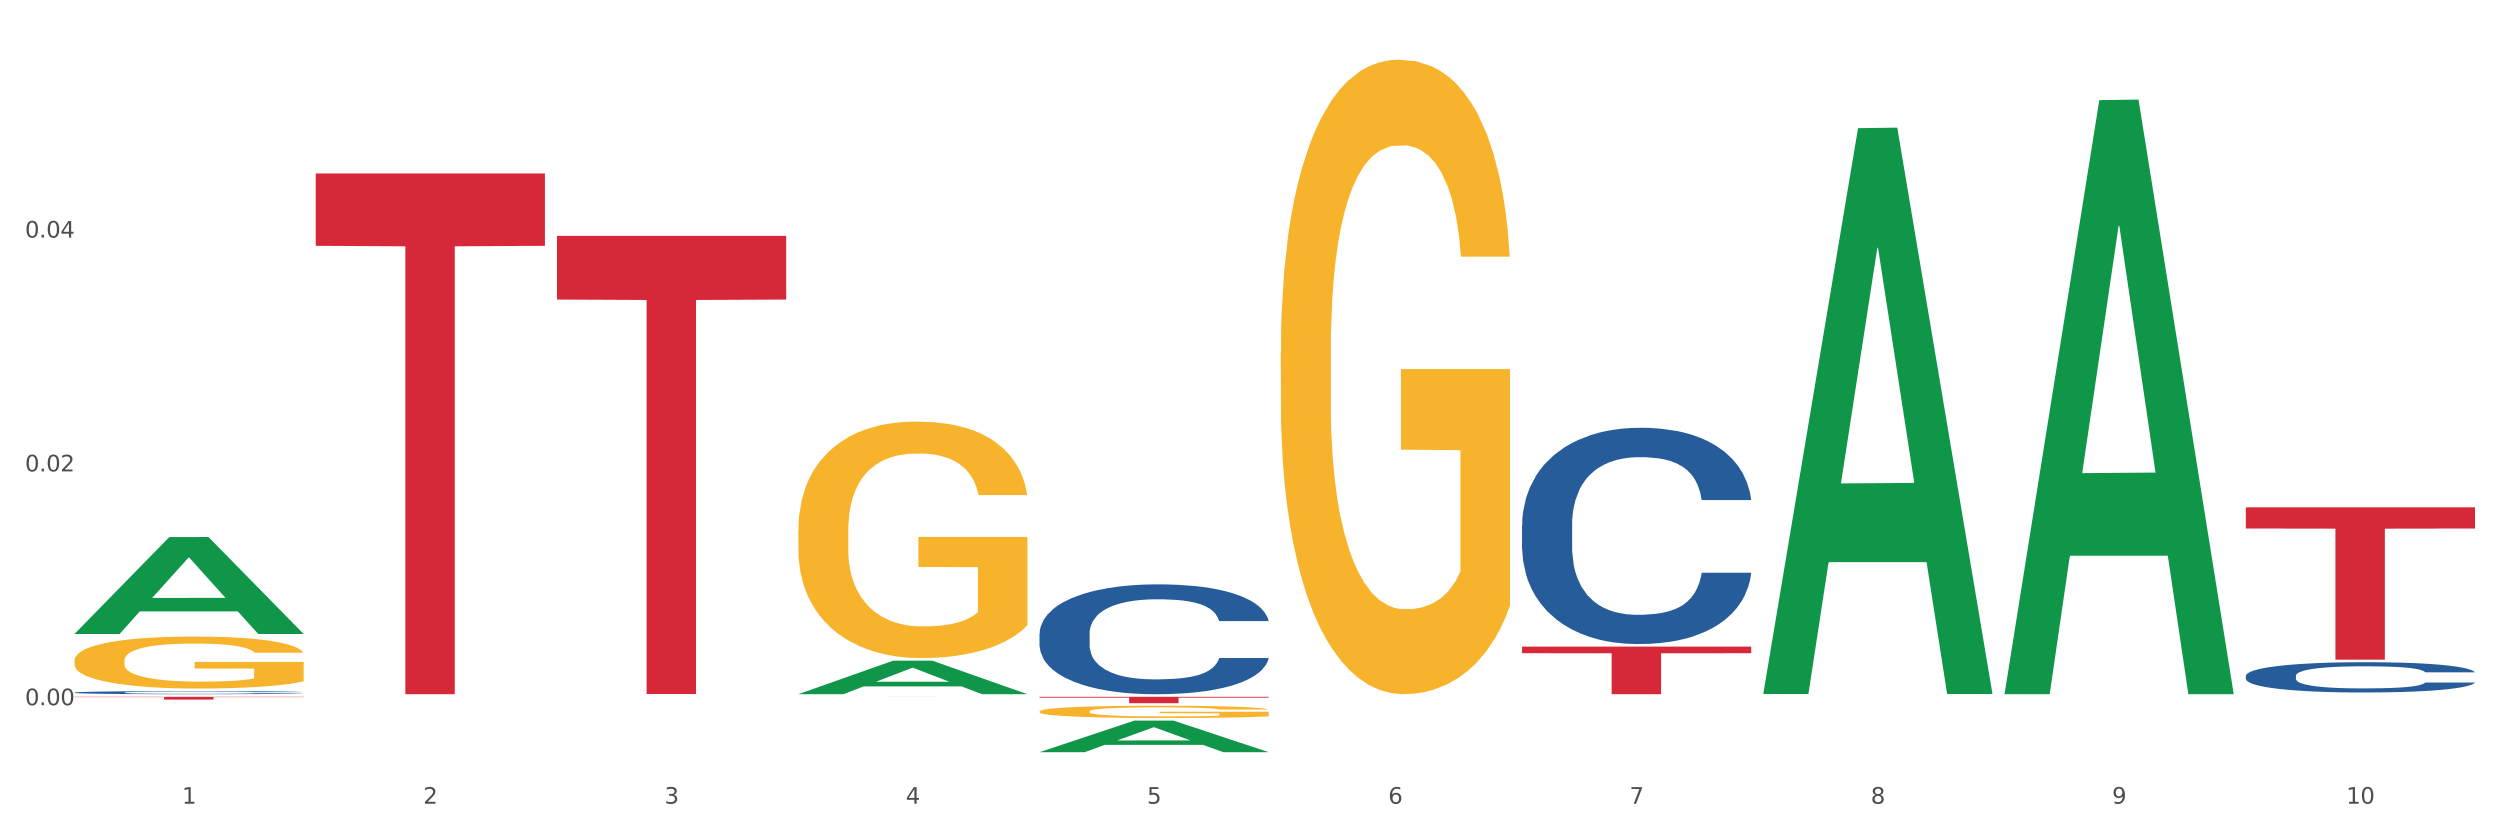 <?xml version="1.0" encoding="utf-8" standalone="no"?>
<!DOCTYPE svg PUBLIC "-//W3C//DTD SVG 1.1//EN"
  "http://www.w3.org/Graphics/SVG/1.1/DTD/svg11.dtd">
<svg xmlns:xlink="http://www.w3.org/1999/xlink" width="1080pt" height="360pt" viewBox="0 0 1080 360" xmlns="http://www.w3.org/2000/svg" version="1.1">
 <rect x="0" y="0" width="1080" height="360" fill="#333333" stroke="none"/>
 <defs>
  <style type="text/css">*{stroke-linejoin: round; stroke-linecap: butt}</style>
 </defs>
 <g id="figure_1">
  <g id="patch_1">
   <path d="M 0 360 
L 1080 360 
L 1080 0 
L 0 0 
z
" style="fill: #ffffff; stroke: #ffffff; stroke-linejoin: miter"/>
  </g>
  <g id="axes_1">
   <g id="matplotlib.axis_1">
    <g id="xtick_1">
     <g id="text_1">
      <!-- 1 -->
      <g style="fill: #4d4d4d" transform="translate(78.627 347.204) scale(0.096 -0.096)">
       <defs>
        <path id="DejaVuSans-31" d="M 794 531 
L 1825 531 
L 1825 4091 
L 703 3866 
L 703 4441 
L 1819 4666 
L 2450 4666 
L 2450 531 
L 3481 531 
L 3481 0 
L 794 0 
L 794 531 
z
" transform="scale(0.016)"/>
       </defs>
       <use xlink:href="#DejaVuSans-31"/>
      </g>
     </g>
    </g>
    <g id="xtick_2">
     <g id="text_2">
      <!-- 2 -->
      <g style="fill: #4d4d4d" transform="translate(182.851 347.204) scale(0.096 -0.096)">
       <defs>
        <path id="DejaVuSans-32" d="M 1228 531 
L 3431 531 
L 3431 0 
L 469 0 
L 469 531 
Q 828 903 1448 1529 
Q 2069 2156 2228 2338 
Q 2531 2678 2651 2914 
Q 2772 3150 2772 3378 
Q 2772 3750 2511 3984 
Q 2250 4219 1831 4219 
Q 1534 4219 1204 4116 
Q 875 4013 500 3803 
L 500 4441 
Q 881 4594 1212 4672 
Q 1544 4750 1819 4750 
Q 2544 4750 2975 4387 
Q 3406 4025 3406 3419 
Q 3406 3131 3298 2873 
Q 3191 2616 2906 2266 
Q 2828 2175 2409 1742 
Q 1991 1309 1228 531 
z
" transform="scale(0.016)"/>
       </defs>
       <use xlink:href="#DejaVuSans-32"/>
      </g>
     </g>
    </g>
    <g id="xtick_3">
     <g id="text_3">
      <!-- 3 -->
      <g style="fill: #4d4d4d" transform="translate(287.074 347.204) scale(0.096 -0.096)">
       <defs>
        <path id="DejaVuSans-33" d="M 2597 2516 
Q 3050 2419 3304 2112 
Q 3559 1806 3559 1356 
Q 3559 666 3084 287 
Q 2609 -91 1734 -91 
Q 1441 -91 1130 -33 
Q 819 25 488 141 
L 488 750 
Q 750 597 1062 519 
Q 1375 441 1716 441 
Q 2309 441 2620 675 
Q 2931 909 2931 1356 
Q 2931 1769 2642 2001 
Q 2353 2234 1838 2234 
L 1294 2234 
L 1294 2753 
L 1863 2753 
Q 2328 2753 2575 2939 
Q 2822 3125 2822 3475 
Q 2822 3834 2567 4026 
Q 2313 4219 1838 4219 
Q 1578 4219 1281 4162 
Q 984 4106 628 3988 
L 628 4550 
Q 988 4650 1302 4700 
Q 1616 4750 1894 4750 
Q 2613 4750 3031 4423 
Q 3450 4097 3450 3541 
Q 3450 3153 3228 2886 
Q 3006 2619 2597 2516 
z
" transform="scale(0.016)"/>
       </defs>
       <use xlink:href="#DejaVuSans-33"/>
      </g>
     </g>
    </g>
    <g id="xtick_4">
     <g id="text_4">
      <!-- 4 -->
      <g style="fill: #4d4d4d" transform="translate(391.298 347.204) scale(0.096 -0.096)">
       <defs>
        <path id="DejaVuSans-34" d="M 2419 4116 
L 825 1625 
L 2419 1625 
L 2419 4116 
z
M 2253 4666 
L 3047 4666 
L 3047 1625 
L 3713 1625 
L 3713 1100 
L 3047 1100 
L 3047 0 
L 2419 0 
L 2419 1100 
L 313 1100 
L 313 1709 
L 2253 4666 
z
" transform="scale(0.016)"/>
       </defs>
       <use xlink:href="#DejaVuSans-34"/>
      </g>
     </g>
    </g>
    <g id="xtick_5">
     <g id="text_5">
      <!-- 5 -->
      <g style="fill: #4d4d4d" transform="translate(495.522 347.204) scale(0.096 -0.096)">
       <defs>
        <path id="DejaVuSans-35" d="M 691 4666 
L 3169 4666 
L 3169 4134 
L 1269 4134 
L 1269 2991 
Q 1406 3038 1543 3061 
Q 1681 3084 1819 3084 
Q 2600 3084 3056 2656 
Q 3513 2228 3513 1497 
Q 3513 744 3044 326 
Q 2575 -91 1722 -91 
Q 1428 -91 1123 -41 
Q 819 9 494 109 
L 494 744 
Q 775 591 1075 516 
Q 1375 441 1709 441 
Q 2250 441 2565 725 
Q 2881 1009 2881 1497 
Q 2881 1984 2565 2268 
Q 2250 2553 1709 2553 
Q 1456 2553 1204 2497 
Q 953 2441 691 2322 
L 691 4666 
z
" transform="scale(0.016)"/>
       </defs>
       <use xlink:href="#DejaVuSans-35"/>
      </g>
     </g>
    </g>
    <g id="xtick_6">
     <g id="text_6">
      <!-- 6 -->
      <g style="fill: #4d4d4d" transform="translate(599.745 347.204) scale(0.096 -0.096)">
       <defs>
        <path id="DejaVuSans-36" d="M 2113 2584 
Q 1688 2584 1439 2293 
Q 1191 2003 1191 1497 
Q 1191 994 1439 701 
Q 1688 409 2113 409 
Q 2538 409 2786 701 
Q 3034 994 3034 1497 
Q 3034 2003 2786 2293 
Q 2538 2584 2113 2584 
z
M 3366 4563 
L 3366 3988 
Q 3128 4100 2886 4159 
Q 2644 4219 2406 4219 
Q 1781 4219 1451 3797 
Q 1122 3375 1075 2522 
Q 1259 2794 1537 2939 
Q 1816 3084 2150 3084 
Q 2853 3084 3261 2657 
Q 3669 2231 3669 1497 
Q 3669 778 3244 343 
Q 2819 -91 2113 -91 
Q 1303 -91 875 529 
Q 447 1150 447 2328 
Q 447 3434 972 4092 
Q 1497 4750 2381 4750 
Q 2619 4750 2861 4703 
Q 3103 4656 3366 4563 
z
" transform="scale(0.016)"/>
       </defs>
       <use xlink:href="#DejaVuSans-36"/>
      </g>
     </g>
    </g>
    <g id="xtick_7">
     <g id="text_7">
      <!-- 7 -->
      <g style="fill: #4d4d4d" transform="translate(703.969 347.204) scale(0.096 -0.096)">
       <defs>
        <path id="DejaVuSans-37" d="M 525 4666 
L 3525 4666 
L 3525 4397 
L 1831 0 
L 1172 0 
L 2766 4134 
L 525 4134 
L 525 4666 
z
" transform="scale(0.016)"/>
       </defs>
       <use xlink:href="#DejaVuSans-37"/>
      </g>
     </g>
    </g>
    <g id="xtick_8">
     <g id="text_8">
      <!-- 8 -->
      <g style="fill: #4d4d4d" transform="translate(808.193 347.204) scale(0.096 -0.096)">
       <defs>
        <path id="DejaVuSans-38" d="M 2034 2216 
Q 1584 2216 1326 1975 
Q 1069 1734 1069 1313 
Q 1069 891 1326 650 
Q 1584 409 2034 409 
Q 2484 409 2743 651 
Q 3003 894 3003 1313 
Q 3003 1734 2745 1975 
Q 2488 2216 2034 2216 
z
M 1403 2484 
Q 997 2584 770 2862 
Q 544 3141 544 3541 
Q 544 4100 942 4425 
Q 1341 4750 2034 4750 
Q 2731 4750 3128 4425 
Q 3525 4100 3525 3541 
Q 3525 3141 3298 2862 
Q 3072 2584 2669 2484 
Q 3125 2378 3379 2068 
Q 3634 1759 3634 1313 
Q 3634 634 3220 271 
Q 2806 -91 2034 -91 
Q 1263 -91 848 271 
Q 434 634 434 1313 
Q 434 1759 690 2068 
Q 947 2378 1403 2484 
z
M 1172 3481 
Q 1172 3119 1398 2916 
Q 1625 2713 2034 2713 
Q 2441 2713 2670 2916 
Q 2900 3119 2900 3481 
Q 2900 3844 2670 4047 
Q 2441 4250 2034 4250 
Q 1625 4250 1398 4047 
Q 1172 3844 1172 3481 
z
" transform="scale(0.016)"/>
       </defs>
       <use xlink:href="#DejaVuSans-38"/>
      </g>
     </g>
    </g>
    <g id="xtick_9">
     <g id="text_9">
      <!-- 9 -->
      <g style="fill: #4d4d4d" transform="translate(912.416 347.204) scale(0.096 -0.096)">
       <defs>
        <path id="DejaVuSans-39" d="M 703 97 
L 703 672 
Q 941 559 1184 500 
Q 1428 441 1663 441 
Q 2288 441 2617 861 
Q 2947 1281 2994 2138 
Q 2813 1869 2534 1725 
Q 2256 1581 1919 1581 
Q 1219 1581 811 2004 
Q 403 2428 403 3163 
Q 403 3881 828 4315 
Q 1253 4750 1959 4750 
Q 2769 4750 3195 4129 
Q 3622 3509 3622 2328 
Q 3622 1225 3098 567 
Q 2575 -91 1691 -91 
Q 1453 -91 1209 -44 
Q 966 3 703 97 
z
M 1959 2075 
Q 2384 2075 2632 2365 
Q 2881 2656 2881 3163 
Q 2881 3666 2632 3958 
Q 2384 4250 1959 4250 
Q 1534 4250 1286 3958 
Q 1038 3666 1038 3163 
Q 1038 2656 1286 2365 
Q 1534 2075 1959 2075 
z
" transform="scale(0.016)"/>
       </defs>
       <use xlink:href="#DejaVuSans-39"/>
      </g>
     </g>
    </g>
    <g id="xtick_10">
     <g id="text_10">
      <!-- 10 -->
      <g style="fill: #4d4d4d" transform="translate(1013.586 347.204) scale(0.096 -0.096)">
       <defs>
        <path id="DejaVuSans-30" d="M 2034 4250 
Q 1547 4250 1301 3770 
Q 1056 3291 1056 2328 
Q 1056 1369 1301 889 
Q 1547 409 2034 409 
Q 2525 409 2770 889 
Q 3016 1369 3016 2328 
Q 3016 3291 2770 3770 
Q 2525 4250 2034 4250 
z
M 2034 4750 
Q 2819 4750 3233 4129 
Q 3647 3509 3647 2328 
Q 3647 1150 3233 529 
Q 2819 -91 2034 -91 
Q 1250 -91 836 529 
Q 422 1150 422 2328 
Q 422 3509 836 4129 
Q 1250 4750 2034 4750 
z
" transform="scale(0.016)"/>
       </defs>
       <use xlink:href="#DejaVuSans-31"/>
       <use xlink:href="#DejaVuSans-30" transform="translate(63.623 0)"/>
      </g>
     </g>
    </g>
    <g id="xtick_11"/>
    <g id="xtick_12"/>
    <g id="xtick_13"/>
    <g id="xtick_14"/>
    <g id="xtick_15"/>
    <g id="xtick_16"/>
    <g id="xtick_17"/>
    <g id="xtick_18"/>
    <g id="xtick_19"/>
   </g>
   <g id="matplotlib.axis_2">
    <g id="ytick_1">
     <g id="text_11">
      <!-- 0.00 -->
      <g style="fill: #4d4d4d" transform="translate(10.8 304.654) scale(0.096 -0.096)">
       <defs>
        <path id="DejaVuSans-2e" d="M 684 794 
L 1344 794 
L 1344 0 
L 684 0 
L 684 794 
z
" transform="scale(0.016)"/>
       </defs>
       <use xlink:href="#DejaVuSans-30"/>
       <use xlink:href="#DejaVuSans-2e" transform="translate(63.623 0)"/>
       <use xlink:href="#DejaVuSans-30" transform="translate(95.41 0)"/>
       <use xlink:href="#DejaVuSans-30" transform="translate(159.033 0)"/>
      </g>
     </g>
    </g>
    <g id="ytick_2">
     <g id="text_12">
      <!-- 0.02 -->
      <g style="fill: #4d4d4d" transform="translate(10.8 203.645) scale(0.096 -0.096)">
       <use xlink:href="#DejaVuSans-30"/>
       <use xlink:href="#DejaVuSans-2e" transform="translate(63.623 0)"/>
       <use xlink:href="#DejaVuSans-30" transform="translate(95.41 0)"/>
       <use xlink:href="#DejaVuSans-32" transform="translate(159.033 0)"/>
      </g>
     </g>
    </g>
    <g id="ytick_3">
     <g id="text_13">
      <!-- 0.04 -->
      <g style="fill: #4d4d4d" transform="translate(10.8 102.635) scale(0.096 -0.096)">
       <use xlink:href="#DejaVuSans-30"/>
       <use xlink:href="#DejaVuSans-2e" transform="translate(63.623 0)"/>
       <use xlink:href="#DejaVuSans-30" transform="translate(95.41 0)"/>
       <use xlink:href="#DejaVuSans-34" transform="translate(159.033 0)"/>
      </g>
     </g>
    </g>
    <g id="ytick_4"/>
    <g id="ytick_5"/>
    <g id="ytick_6"/>
   </g>
   <g id="PolyCollection_1">
    <path d="M 32.175 273.817 
L 32.277 273.777 
L 73.107 232.028 
L 90.051 231.988 
L 131.187 273.895 
L 111.589 273.895 
L 102.709 264.137 
L 60.552 264.137 
L 60.246 264.294 
L 51.671 273.895 
L 32.175 273.895 
L 32.175 273.817 
L 65.86 258.313 
L 97.401 258.274 
L 81.783 240.92 
L 81.579 240.842 
L 81.375 240.96 
L 65.758 258.274 
L 65.86 258.313 
L 32.175 273.817 
z
" clip-path="url(#p756e9c2eba)" style="fill: #109648"/>
    <path d="M 32.175 285.377 
L 32.292 285.357 
L 32.292 284.618 
L 32.526 283.982 
L 33.695 282.444 
L 35.448 281.172 
L 36.734 280.495 
L 38.02 279.941 
L 39.54 279.387 
L 41.41 278.812 
L 44.8 277.971 
L 46.904 277.54 
L 49.476 277.089 
L 54.152 276.432 
L 57.542 276.063 
L 61.049 275.755 
L 66.777 275.386 
L 70.517 275.222 
L 74.492 275.099 
L 79.285 275.017 
L 82.909 274.996 
L 90.858 275.058 
L 97.638 275.243 
L 100.911 275.386 
L 105.119 275.632 
L 107.34 275.796 
L 110.964 276.125 
L 114.705 276.556 
L 117.277 276.925 
L 121.134 277.622 
L 124.057 278.32 
L 126.745 279.182 
L 128.148 279.776 
L 129.2 280.33 
L 130.135 280.966 
L 131.071 281.972 
L 110.029 281.972 
L 109.211 281.254 
L 107.925 280.577 
L 106.054 279.92 
L 104.418 279.51 
L 101.612 278.997 
L 99.041 278.669 
L 96.352 278.422 
L 93.079 278.217 
L 90.507 278.115 
L 86.883 278.033 
L 79.752 278.053 
L 74.96 278.217 
L 71.686 278.422 
L 69.582 278.607 
L 67.712 278.812 
L 65.608 279.099 
L 63.153 279.53 
L 61.399 279.92 
L 59.646 280.412 
L 58.243 280.905 
L 56.957 281.479 
L 55.905 282.095 
L 55.087 282.731 
L 54.386 283.51 
L 53.801 284.803 
L 53.801 287.613 
L 54.035 288.249 
L 54.619 289.091 
L 55.321 289.727 
L 56.49 290.486 
L 57.542 290.999 
L 59.529 291.737 
L 61.75 292.353 
L 63.504 292.742 
L 65.257 293.071 
L 68.296 293.522 
L 71.686 293.891 
L 74.609 294.117 
L 78.583 294.322 
L 81.272 294.404 
L 83.61 294.445 
L 89.338 294.445 
L 93.429 294.384 
L 97.988 294.24 
L 101.495 294.055 
L 104.418 293.83 
L 107.691 293.46 
L 109.795 293.112 
L 109.795 288.824 
L 84.078 288.803 
L 84.078 285.952 
L 131.187 285.952 
L 131.187 294.322 
L 129.2 294.753 
L 126.979 295.143 
L 124.641 295.491 
L 121.134 295.922 
L 116.926 296.333 
L 113.185 296.62 
L 109.211 296.866 
L 104.535 297.092 
L 98.456 297.297 
L 94.715 297.379 
L 90.039 297.44 
L 84.545 297.461 
L 79.752 297.42 
L 75.076 297.317 
L 70.167 297.133 
L 65.374 296.866 
L 61.75 296.599 
L 58.126 296.271 
L 54.269 295.84 
L 51.229 295.43 
L 48.891 295.061 
L 46.32 294.589 
L 43.514 293.973 
L 41.41 293.419 
L 39.54 292.845 
L 37.552 292.106 
L 36.15 291.47 
L 34.747 290.67 
L 33.928 290.075 
L 32.993 289.152 
L 32.292 287.86 
L 32.175 285.377 
z
" clip-path="url(#p756e9c2eba)" style="fill: #f7b32b"/>
    <path d="M 32.175 299.166 
L 32.292 299.164 
L 32.292 299.13 
L 32.643 299.083 
L 33.931 298.998 
L 35.569 298.933 
L 38.378 298.856 
L 39.899 298.825 
L 41.889 298.789 
L 45.985 298.731 
L 50.667 298.682 
L 53.944 298.655 
L 56.401 298.638 
L 61.902 298.607 
L 65.062 298.594 
L 68.339 298.583 
L 71.148 298.575 
L 75.829 298.567 
L 79.575 298.563 
L 83.905 298.562 
L 87.533 298.563 
L 92.331 298.568 
L 99.354 298.583 
L 102.045 298.591 
L 105.674 298.606 
L 109.419 298.626 
L 112.462 298.645 
L 115.973 298.674 
L 119.601 298.71 
L 123.112 298.757 
L 125.57 298.8 
L 127.559 298.845 
L 129.315 298.901 
L 130.602 298.961 
L 131.187 299.011 
L 109.77 299.011 
L 109.185 298.966 
L 108.014 298.917 
L 106.844 298.883 
L 105.557 298.856 
L 103.567 298.826 
L 101.811 298.806 
L 98.886 298.783 
L 96.194 298.768 
L 93.97 298.76 
L 91.278 298.752 
L 85.543 298.745 
L 81.447 298.745 
L 78.872 298.747 
L 75.712 298.753 
L 73.021 298.762 
L 69.861 298.777 
L 67.403 298.793 
L 64.945 298.814 
L 63.541 298.828 
L 61.434 298.855 
L 60.03 298.877 
L 58.157 298.915 
L 57.104 298.942 
L 55.231 299.012 
L 54.412 299.064 
L 54.061 299.099 
L 53.827 299.139 
L 53.827 299.33 
L 54.529 299.416 
L 55.114 299.453 
L 56.05 299.495 
L 57.806 299.549 
L 60.381 299.601 
L 63.072 299.639 
L 65.296 299.663 
L 67.403 299.68 
L 69.509 299.693 
L 72.084 299.706 
L 74.191 299.713 
L 77.351 299.72 
L 81.096 299.724 
L 84.022 299.724 
L 89.991 299.718 
L 92.683 299.712 
L 95.257 299.703 
L 98.066 299.69 
L 100.29 299.675 
L 101.577 299.664 
L 103.684 299.641 
L 105.322 299.616 
L 106.727 299.588 
L 107.663 299.563 
L 108.717 299.526 
L 109.536 299.485 
L 109.77 299.463 
L 131.187 299.463 
L 130.719 299.507 
L 129.9 299.55 
L 128.262 299.607 
L 126.974 299.641 
L 124.985 299.681 
L 122.878 299.715 
L 119.952 299.753 
L 117.26 299.782 
L 114.451 299.806 
L 111.408 299.828 
L 105.908 299.859 
L 103.918 299.868 
L 99.705 299.882 
L 96.428 299.891 
L 91.629 299.899 
L 86.714 299.904 
L 81.564 299.906 
L 77 299.903 
L 71.967 299.896 
L 68.807 299.888 
L 65.296 299.877 
L 61.2 299.86 
L 57.338 299.839 
L 53.71 299.815 
L 50.316 299.787 
L 47.156 299.755 
L 43.059 299.702 
L 40.016 299.65 
L 37.793 299.603 
L 36.271 299.562 
L 34.75 299.511 
L 33.931 299.475 
L 32.643 299.389 
L 32.175 299.309 
L 32.175 299.166 
z
" clip-path="url(#p756e9c2eba)" style="fill: #255c99"/>
    <path d="M 449.069 273.769 
L 449.187 273.725 
L 449.187 272.512 
L 449.538 270.865 
L 450.825 267.83 
L 452.464 265.533 
L 455.272 262.846 
L 456.794 261.719 
L 458.783 260.462 
L 462.88 258.425 
L 467.561 256.691 
L 470.838 255.737 
L 473.296 255.13 
L 478.797 254.047 
L 481.957 253.57 
L 485.234 253.18 
L 488.042 252.92 
L 492.724 252.616 
L 496.469 252.486 
L 500.799 252.443 
L 504.427 252.486 
L 509.226 252.66 
L 516.248 253.18 
L 518.94 253.483 
L 522.568 254.003 
L 526.313 254.697 
L 529.356 255.391 
L 532.867 256.387 
L 536.495 257.688 
L 540.006 259.335 
L 542.464 260.852 
L 544.454 262.456 
L 546.209 264.406 
L 547.497 266.53 
L 548.082 268.307 
L 526.664 268.307 
L 526.079 266.704 
L 524.909 264.97 
L 523.738 263.799 
L 522.451 262.846 
L 520.461 261.762 
L 518.706 261.069 
L 515.78 260.245 
L 513.088 259.725 
L 510.864 259.422 
L 508.173 259.162 
L 502.438 258.901 
L 498.342 258.901 
L 495.767 258.988 
L 492.607 259.205 
L 489.915 259.508 
L 486.755 260.028 
L 484.297 260.592 
L 481.84 261.329 
L 480.435 261.849 
L 478.328 262.802 
L 476.924 263.583 
L 475.051 264.926 
L 473.998 265.88 
L 472.126 268.351 
L 471.306 270.171 
L 470.955 271.428 
L 470.721 272.815 
L 470.721 279.577 
L 471.423 282.611 
L 472.009 283.911 
L 472.945 285.385 
L 474.7 287.292 
L 477.275 289.156 
L 479.967 290.5 
L 482.191 291.323 
L 484.297 291.93 
L 486.404 292.407 
L 488.979 292.84 
L 491.085 293.101 
L 494.245 293.361 
L 497.991 293.491 
L 500.916 293.491 
L 506.885 293.274 
L 509.577 293.057 
L 512.152 292.754 
L 514.961 292.277 
L 517.184 291.757 
L 518.472 291.367 
L 520.578 290.543 
L 522.217 289.676 
L 523.621 288.679 
L 524.558 287.812 
L 525.611 286.512 
L 526.43 285.038 
L 526.664 284.258 
L 548.082 284.258 
L 547.614 285.819 
L 546.795 287.336 
L 545.156 289.373 
L 543.869 290.543 
L 541.879 291.974 
L 539.772 293.187 
L 536.846 294.531 
L 534.155 295.528 
L 531.346 296.395 
L 528.303 297.175 
L 522.802 298.259 
L 520.813 298.562 
L 516.599 299.082 
L 513.322 299.385 
L 508.524 299.689 
L 503.608 299.862 
L 498.459 299.906 
L 493.894 299.819 
L 488.862 299.559 
L 485.702 299.299 
L 482.191 298.909 
L 478.094 298.302 
L 474.232 297.565 
L 470.604 296.698 
L 467.21 295.701 
L 464.05 294.574 
L 459.954 292.71 
L 456.911 290.89 
L 454.687 289.199 
L 453.166 287.769 
L 451.644 285.949 
L 450.825 284.692 
L 449.538 281.657 
L 449.069 278.84 
L 449.069 273.769 
z
" clip-path="url(#p756e9c2eba)" style="fill: #255c99"/>
    <path d="M 657.517 226.778 
L 657.634 226.692 
L 657.634 224.303 
L 657.985 221.06 
L 659.272 215.087 
L 660.911 210.564 
L 663.72 205.273 
L 665.241 203.054 
L 667.231 200.579 
L 671.327 196.569 
L 676.008 193.155 
L 679.285 191.278 
L 681.743 190.083 
L 687.244 187.95 
L 690.404 187.011 
L 693.681 186.243 
L 696.49 185.731 
L 701.171 185.134 
L 704.916 184.878 
L 709.247 184.792 
L 712.875 184.878 
L 717.673 185.219 
L 724.695 186.243 
L 727.387 186.84 
L 731.015 187.864 
L 734.76 189.23 
L 737.803 190.595 
L 741.314 192.558 
L 744.943 195.118 
L 748.454 198.361 
L 750.911 201.347 
L 752.901 204.505 
L 754.657 208.345 
L 755.944 212.526 
L 756.529 216.025 
L 735.112 216.025 
L 734.526 212.868 
L 733.356 209.454 
L 732.186 207.15 
L 730.898 205.273 
L 728.909 203.14 
L 727.153 201.774 
L 724.227 200.153 
L 721.535 199.129 
L 719.312 198.531 
L 716.62 198.019 
L 710.885 197.507 
L 706.789 197.507 
L 704.214 197.678 
L 701.054 198.105 
L 698.362 198.702 
L 695.202 199.726 
L 692.745 200.835 
L 690.287 202.286 
L 688.882 203.31 
L 686.776 205.188 
L 685.371 206.724 
L 683.499 209.369 
L 682.445 211.246 
L 680.573 216.111 
L 679.754 219.695 
L 679.402 222.169 
L 679.168 224.9 
L 679.168 238.213 
L 679.871 244.186 
L 680.456 246.746 
L 681.392 249.648 
L 683.148 253.402 
L 685.722 257.072 
L 688.414 259.717 
L 690.638 261.339 
L 692.745 262.533 
L 694.851 263.472 
L 697.426 264.325 
L 699.533 264.837 
L 702.693 265.349 
L 706.438 265.605 
L 709.364 265.605 
L 715.332 265.179 
L 718.024 264.752 
L 720.599 264.155 
L 723.408 263.216 
L 725.632 262.192 
L 726.919 261.424 
L 729.026 259.803 
L 730.664 258.096 
L 732.069 256.133 
L 733.005 254.426 
L 734.058 251.866 
L 734.877 248.965 
L 735.112 247.429 
L 756.529 247.429 
L 756.061 250.501 
L 755.242 253.488 
L 753.603 257.498 
L 752.316 259.803 
L 750.326 262.619 
L 748.22 265.008 
L 745.294 267.653 
L 742.602 269.616 
L 739.793 271.323 
L 736.75 272.859 
L 731.249 274.992 
L 729.26 275.59 
L 725.046 276.614 
L 721.769 277.211 
L 716.971 277.808 
L 712.055 278.15 
L 706.906 278.235 
L 702.341 278.064 
L 697.309 277.552 
L 694.149 277.04 
L 690.638 276.272 
L 686.542 275.078 
L 682.679 273.627 
L 679.051 271.92 
L 675.657 269.958 
L 672.497 267.739 
L 668.401 264.069 
L 665.358 260.485 
L 663.134 257.157 
L 661.613 254.341 
L 660.091 250.757 
L 659.272 248.282 
L 657.985 242.309 
L 657.517 236.762 
L 657.517 226.778 
z
" clip-path="url(#p756e9c2eba)" style="fill: #255c99"/>
    <path d="M 970.188 291.95 
L 970.305 291.938 
L 970.305 291.603 
L 970.656 291.149 
L 971.943 290.313 
L 973.582 289.679 
L 976.39 288.938 
L 977.912 288.628 
L 979.902 288.281 
L 983.998 287.719 
L 988.679 287.241 
L 991.956 286.979 
L 994.414 286.811 
L 999.915 286.512 
L 1003.075 286.381 
L 1006.352 286.273 
L 1009.161 286.202 
L 1013.842 286.118 
L 1017.587 286.082 
L 1021.917 286.07 
L 1025.546 286.082 
L 1030.344 286.13 
L 1037.366 286.273 
L 1040.058 286.357 
L 1043.686 286.501 
L 1047.431 286.692 
L 1050.474 286.883 
L 1053.985 287.158 
L 1057.613 287.516 
L 1061.125 287.97 
L 1063.582 288.389 
L 1065.572 288.831 
L 1067.327 289.368 
L 1068.615 289.954 
L 1069.2 290.444 
L 1047.782 290.444 
L 1047.197 290.002 
L 1046.027 289.524 
L 1044.857 289.201 
L 1043.569 288.938 
L 1041.58 288.64 
L 1039.824 288.448 
L 1036.898 288.221 
L 1034.206 288.078 
L 1031.983 287.994 
L 1029.291 287.923 
L 1023.556 287.851 
L 1019.46 287.851 
L 1016.885 287.875 
L 1013.725 287.934 
L 1011.033 288.018 
L 1007.873 288.162 
L 1005.415 288.317 
L 1002.958 288.52 
L 1001.553 288.663 
L 999.447 288.926 
L 998.042 289.141 
L 996.17 289.512 
L 995.116 289.775 
L 993.244 290.456 
L 992.424 290.958 
L 992.073 291.304 
L 991.839 291.687 
L 991.839 293.551 
L 992.541 294.387 
L 993.127 294.746 
L 994.063 295.152 
L 995.818 295.678 
L 998.393 296.192 
L 1001.085 296.562 
L 1003.309 296.789 
L 1005.415 296.957 
L 1007.522 297.088 
L 1010.097 297.208 
L 1012.203 297.279 
L 1015.363 297.351 
L 1019.109 297.387 
L 1022.035 297.387 
L 1028.003 297.327 
L 1030.695 297.267 
L 1033.27 297.184 
L 1036.079 297.052 
L 1038.303 296.909 
L 1039.59 296.801 
L 1041.697 296.574 
L 1043.335 296.335 
L 1044.739 296.06 
L 1045.676 295.821 
L 1046.729 295.463 
L 1047.548 295.057 
L 1047.782 294.841 
L 1069.2 294.841 
L 1068.732 295.272 
L 1067.913 295.69 
L 1066.274 296.252 
L 1064.987 296.574 
L 1062.997 296.969 
L 1060.89 297.303 
L 1057.965 297.674 
L 1055.273 297.948 
L 1052.464 298.187 
L 1049.421 298.403 
L 1043.92 298.701 
L 1041.931 298.785 
L 1037.717 298.928 
L 1034.44 299.012 
L 1029.642 299.096 
L 1024.726 299.143 
L 1019.577 299.155 
L 1015.012 299.131 
L 1009.98 299.06 
L 1006.82 298.988 
L 1003.309 298.88 
L 999.212 298.713 
L 995.35 298.51 
L 991.722 298.271 
L 988.328 297.996 
L 985.168 297.686 
L 981.072 297.172 
L 978.029 296.67 
L 975.805 296.204 
L 974.284 295.809 
L 972.762 295.308 
L 971.943 294.961 
L 970.656 294.124 
L 970.188 293.348 
L 970.188 291.95 
z
" clip-path="url(#p756e9c2eba)" style="fill: #255c99"/>
    <path d="M 970.188 219.17 
L 1069.2 219.17 
L 1069.2 228.314 
L 1030.252 228.376 
L 1030.252 284.969 
L 1008.901 284.969 
L 1008.901 228.376 
L 970.188 228.314 
L 970.188 219.232 
L 970.188 219.17 
z
" clip-path="url(#p756e9c2eba)" style="fill: #d62839"/>
    <path d="M 449.069 301.007 
L 548.082 301.007 
L 548.082 301.391 
L 509.134 301.393 
L 509.134 303.77 
L 487.783 303.77 
L 487.783 301.393 
L 449.069 301.391 
L 449.069 301.009 
L 449.069 301.007 
z
" clip-path="url(#p756e9c2eba)" style="fill: #d62839"/>
    <path d="M 344.846 301.023 
L 443.858 301.023 
L 443.858 301.027 
L 404.91 301.027 
L 404.91 301.049 
L 383.559 301.049 
L 383.559 301.027 
L 344.846 301.027 
L 344.846 301.023 
L 344.846 301.023 
z
" clip-path="url(#p756e9c2eba)" style="fill: #d62839"/>
    <path d="M 240.622 101.903 
L 339.635 101.903 
L 339.635 129.406 
L 300.687 129.592 
L 300.687 299.818 
L 279.336 299.818 
L 279.336 129.592 
L 240.622 129.406 
L 240.622 102.088 
L 240.622 101.903 
z
" clip-path="url(#p756e9c2eba)" style="fill: #d62839"/>
    <path d="M 136.399 74.929 
L 235.411 74.929 
L 235.411 106.193 
L 196.463 106.405 
L 196.463 299.906 
L 175.112 299.906 
L 175.112 106.405 
L 136.399 106.193 
L 136.399 75.14 
L 136.399 74.929 
z
" clip-path="url(#p756e9c2eba)" style="fill: #d62839"/>
    <path d="M 32.175 301.007 
L 131.187 301.007 
L 131.187 301.174 
L 92.239 301.175 
L 92.239 302.214 
L 70.888 302.214 
L 70.888 301.175 
L 32.175 301.174 
L 32.175 301.008 
L 32.175 301.007 
z
" clip-path="url(#p756e9c2eba)" style="fill: #d62839"/>
    <path d="M 657.517 279.336 
L 756.529 279.336 
L 756.529 282.191 
L 717.581 282.211 
L 717.581 299.881 
L 696.23 299.881 
L 696.23 282.211 
L 657.517 282.191 
L 657.517 279.355 
L 657.517 279.336 
z
" clip-path="url(#p756e9c2eba)" style="fill: #d62839"/>
    <path d="M 449.069 307.329 
L 449.186 307.324 
L 449.186 307.149 
L 449.42 306.999 
L 450.589 306.634 
L 452.343 306.333 
L 453.628 306.173 
L 454.914 306.042 
L 456.434 305.911 
L 458.304 305.775 
L 461.694 305.575 
L 463.799 305.473 
L 466.37 305.366 
L 471.046 305.211 
L 474.436 305.124 
L 477.943 305.051 
L 483.671 304.963 
L 487.412 304.924 
L 491.386 304.895 
L 496.179 304.876 
L 499.803 304.871 
L 507.752 304.885 
L 514.532 304.929 
L 517.805 304.963 
L 522.014 305.022 
L 524.235 305.06 
L 527.859 305.138 
L 531.599 305.24 
L 534.171 305.328 
L 538.029 305.493 
L 540.951 305.658 
L 543.64 305.862 
L 545.043 306.003 
L 546.095 306.134 
L 547.03 306.285 
L 547.965 306.523 
L 526.923 306.523 
L 526.105 306.353 
L 524.819 306.192 
L 522.949 306.037 
L 521.312 305.94 
L 518.507 305.818 
L 515.935 305.741 
L 513.246 305.682 
L 509.973 305.634 
L 507.401 305.609 
L 503.778 305.59 
L 496.647 305.595 
L 491.854 305.634 
L 488.581 305.682 
L 486.477 305.726 
L 484.606 305.775 
L 482.502 305.843 
L 480.047 305.945 
L 478.294 306.037 
L 476.54 306.153 
L 475.138 306.27 
L 473.852 306.406 
L 472.8 306.552 
L 471.981 306.702 
L 471.28 306.887 
L 470.696 307.193 
L 470.696 307.859 
L 470.929 308.009 
L 471.514 308.208 
L 472.215 308.359 
L 473.384 308.539 
L 474.436 308.66 
L 476.424 308.835 
L 478.645 308.981 
L 480.398 309.073 
L 482.152 309.151 
L 485.191 309.258 
L 488.581 309.345 
L 491.503 309.399 
L 495.478 309.447 
L 498.167 309.467 
L 500.505 309.476 
L 506.232 309.476 
L 510.324 309.462 
L 514.883 309.428 
L 518.39 309.384 
L 521.312 309.331 
L 524.585 309.243 
L 526.69 309.161 
L 526.69 308.145 
L 500.972 308.14 
L 500.972 307.465 
L 548.082 307.465 
L 548.082 309.447 
L 546.095 309.549 
L 543.874 309.642 
L 541.536 309.724 
L 538.029 309.826 
L 533.82 309.923 
L 530.08 309.991 
L 526.105 310.05 
L 521.429 310.103 
L 515.351 310.152 
L 511.61 310.171 
L 506.934 310.186 
L 501.44 310.191 
L 496.647 310.181 
L 491.971 310.157 
L 487.061 310.113 
L 482.268 310.05 
L 478.645 309.987 
L 475.021 309.909 
L 471.163 309.807 
L 468.124 309.71 
L 465.786 309.622 
L 463.214 309.51 
L 460.409 309.365 
L 458.304 309.234 
L 456.434 309.098 
L 454.447 308.923 
L 453.044 308.772 
L 451.641 308.583 
L 450.823 308.442 
L 449.888 308.223 
L 449.186 307.917 
L 449.069 307.329 
z
" clip-path="url(#p756e9c2eba)" style="fill: #f7b32b"/>
    <path d="M 344.846 299.878 
L 344.948 299.865 
L 385.778 285.418 
L 402.722 285.404 
L 443.858 299.906 
L 424.26 299.906 
L 415.379 296.529 
L 373.223 296.529 
L 372.916 296.583 
L 364.342 299.906 
L 344.846 299.906 
L 344.846 299.878 
L 378.53 294.514 
L 410.072 294.5 
L 394.454 288.495 
L 394.25 288.468 
L 394.046 288.509 
L 378.428 294.5 
L 378.53 294.514 
L 344.846 299.878 
z
" clip-path="url(#p756e9c2eba)" style="fill: #109648"/>
    <path d="M 449.069 324.924 
L 449.172 324.911 
L 490.001 311.304 
L 506.946 311.292 
L 548.082 324.95 
L 528.484 324.95 
L 519.603 321.769 
L 477.446 321.769 
L 477.14 321.82 
L 468.566 324.95 
L 449.069 324.95 
L 449.069 324.924 
L 482.754 319.871 
L 514.295 319.858 
L 498.678 314.203 
L 498.474 314.177 
L 498.269 314.216 
L 482.652 319.858 
L 482.754 319.871 
L 449.069 324.924 
z
" clip-path="url(#p756e9c2eba)" style="fill: #109648"/>
    <path d="M 761.74 299.353 
L 761.842 299.123 
L 802.672 55.368 
L 819.617 55.139 
L 860.753 299.812 
L 841.154 299.812 
L 832.274 242.837 
L 790.117 242.837 
L 789.811 243.755 
L 781.237 299.812 
L 761.74 299.812 
L 761.74 299.353 
L 795.425 208.835 
L 826.966 208.605 
L 811.349 107.29 
L 811.144 106.83 
L 810.94 107.519 
L 795.323 208.605 
L 795.425 208.835 
L 761.74 299.353 
z
" clip-path="url(#p756e9c2eba)" style="fill: #109648"/>
    <path d="M 865.964 299.423 
L 866.066 299.182 
L 906.896 43.258 
L 923.84 43.017 
L 964.976 299.906 
L 945.378 299.906 
L 936.498 240.085 
L 894.341 240.085 
L 894.034 241.05 
L 885.46 299.906 
L 865.964 299.906 
L 865.964 299.423 
L 899.649 204.386 
L 931.19 204.145 
L 915.572 97.771 
L 915.368 97.289 
L 915.164 98.013 
L 899.547 204.145 
L 899.649 204.386 
L 865.964 299.423 
z
" clip-path="url(#p756e9c2eba)" style="fill: #109648"/>
    <path d="M 553.293 152.435 
L 553.41 152.184 
L 553.41 143.172 
L 553.644 135.411 
L 554.813 116.635 
L 556.566 101.114 
L 557.852 92.852 
L 559.138 86.093 
L 560.658 79.334 
L 562.528 72.324 
L 565.918 62.06 
L 568.022 56.802 
L 570.594 51.295 
L 575.27 43.284 
L 578.66 38.778 
L 582.167 35.022 
L 587.895 30.516 
L 591.636 28.513 
L 595.61 27.011 
L 600.403 26.01 
L 604.027 25.759 
L 611.976 26.511 
L 618.756 28.764 
L 622.029 30.516 
L 626.237 33.52 
L 628.458 35.523 
L 632.082 39.529 
L 635.823 44.786 
L 638.395 49.292 
L 642.252 57.804 
L 645.175 66.316 
L 647.863 76.83 
L 649.266 84.09 
L 650.318 90.85 
L 651.253 98.61 
L 652.189 110.877 
L 631.147 110.877 
L 630.329 102.115 
L 629.043 93.854 
L 627.173 85.843 
L 625.536 80.836 
L 622.73 74.577 
L 620.159 70.571 
L 617.47 67.567 
L 614.197 65.064 
L 611.625 63.812 
L 608.001 62.811 
L 600.87 63.061 
L 596.078 65.064 
L 592.805 67.567 
L 590.7 69.82 
L 588.83 72.324 
L 586.726 75.829 
L 584.271 81.086 
L 582.518 85.843 
L 580.764 91.851 
L 579.361 97.859 
L 578.075 104.869 
L 577.023 112.379 
L 576.205 120.14 
L 575.504 129.653 
L 574.919 145.425 
L 574.919 179.722 
L 575.153 187.483 
L 575.737 197.747 
L 576.439 205.508 
L 577.608 214.771 
L 578.66 221.03 
L 580.647 230.042 
L 582.868 237.552 
L 584.622 242.309 
L 586.375 246.315 
L 589.415 251.822 
L 592.805 256.328 
L 595.727 259.082 
L 599.702 261.586 
L 602.39 262.587 
L 604.728 263.088 
L 610.456 263.088 
L 614.548 262.337 
L 619.107 260.584 
L 622.613 258.331 
L 625.536 255.577 
L 628.809 251.071 
L 630.913 246.815 
L 630.913 194.493 
L 605.196 194.243 
L 605.196 159.444 
L 652.306 159.444 
L 652.306 261.586 
L 650.318 266.843 
L 648.097 271.6 
L 645.759 275.855 
L 642.252 281.113 
L 638.044 286.12 
L 634.303 289.625 
L 630.329 292.629 
L 625.653 295.382 
L 619.574 297.886 
L 615.833 298.887 
L 611.158 299.638 
L 605.663 299.889 
L 600.87 299.388 
L 596.195 298.136 
L 591.285 295.883 
L 586.492 292.629 
L 582.868 289.374 
L 579.244 285.369 
L 575.387 280.111 
L 572.347 275.104 
L 570.009 270.598 
L 567.438 264.84 
L 564.632 257.33 
L 562.528 250.57 
L 560.658 243.561 
L 558.67 234.548 
L 557.268 226.788 
L 555.865 217.024 
L 555.047 209.764 
L 554.111 198.498 
L 553.41 182.727 
L 553.293 152.435 
z
" clip-path="url(#p756e9c2eba)" style="fill: #f7b32b"/>
    <path d="M 344.846 229.345 
L 344.963 229.251 
L 344.963 225.892 
L 345.197 223 
L 346.366 216.002 
L 348.119 210.217 
L 349.405 207.137 
L 350.691 204.618 
L 352.21 202.099 
L 354.081 199.486 
L 357.471 195.661 
L 359.575 193.701 
L 362.147 191.648 
L 366.823 188.662 
L 370.213 186.983 
L 373.72 185.583 
L 379.448 183.904 
L 383.188 183.157 
L 387.163 182.597 
L 391.956 182.224 
L 395.579 182.131 
L 403.529 182.411 
L 410.309 183.251 
L 413.582 183.904 
L 417.79 185.023 
L 420.011 185.77 
L 423.635 187.263 
L 427.376 189.222 
L 429.947 190.902 
L 433.805 194.074 
L 436.728 197.247 
L 439.416 201.166 
L 440.819 203.872 
L 441.871 206.391 
L 442.806 209.284 
L 443.741 213.856 
L 422.7 213.856 
L 421.882 210.59 
L 420.596 207.511 
L 418.725 204.525 
L 417.089 202.659 
L 414.283 200.326 
L 411.711 198.833 
L 409.023 197.713 
L 405.75 196.78 
L 403.178 196.314 
L 399.554 195.941 
L 392.423 196.034 
L 387.63 196.78 
L 384.357 197.713 
L 382.253 198.553 
L 380.383 199.486 
L 378.279 200.793 
L 375.824 202.752 
L 374.07 204.525 
L 372.317 206.764 
L 370.914 209.004 
L 369.628 211.616 
L 368.576 214.415 
L 367.758 217.308 
L 367.056 220.854 
L 366.472 226.732 
L 366.472 239.515 
L 366.706 242.408 
L 367.29 246.234 
L 367.992 249.126 
L 369.161 252.578 
L 370.213 254.911 
L 372.2 258.27 
L 374.421 261.07 
L 376.174 262.842 
L 377.928 264.335 
L 380.967 266.388 
L 384.357 268.068 
L 387.28 269.094 
L 391.254 270.027 
L 393.943 270.4 
L 396.281 270.587 
L 402.009 270.587 
L 406.1 270.307 
L 410.659 269.654 
L 414.166 268.814 
L 417.089 267.788 
L 420.362 266.108 
L 422.466 264.522 
L 422.466 245.021 
L 396.748 244.927 
L 396.748 231.957 
L 443.858 231.957 
L 443.858 270.027 
L 441.871 271.987 
L 439.65 273.759 
L 437.312 275.346 
L 433.805 277.305 
L 429.597 279.171 
L 425.856 280.478 
L 421.882 281.597 
L 417.206 282.624 
L 411.127 283.557 
L 407.386 283.93 
L 402.71 284.21 
L 397.216 284.303 
L 392.423 284.117 
L 387.747 283.65 
L 382.838 282.81 
L 378.045 281.597 
L 374.421 280.384 
L 370.797 278.891 
L 366.94 276.932 
L 363.9 275.066 
L 361.562 273.386 
L 358.99 271.24 
L 356.185 268.441 
L 354.081 265.922 
L 352.21 263.309 
L 350.223 259.95 
L 348.82 257.057 
L 347.418 253.418 
L 346.599 250.712 
L 345.664 246.513 
L 344.963 240.635 
L 344.846 229.345 
z
" clip-path="url(#p756e9c2eba)" style="fill: #f7b32b"/>
   </g>
  </g>
 </g>
 <defs>
  <clipPath id="p756e9c2eba">
   <rect x="32.175" y="10.8" width="1037.025" height="329.109"/>
  </clipPath>
 </defs>
</svg>
